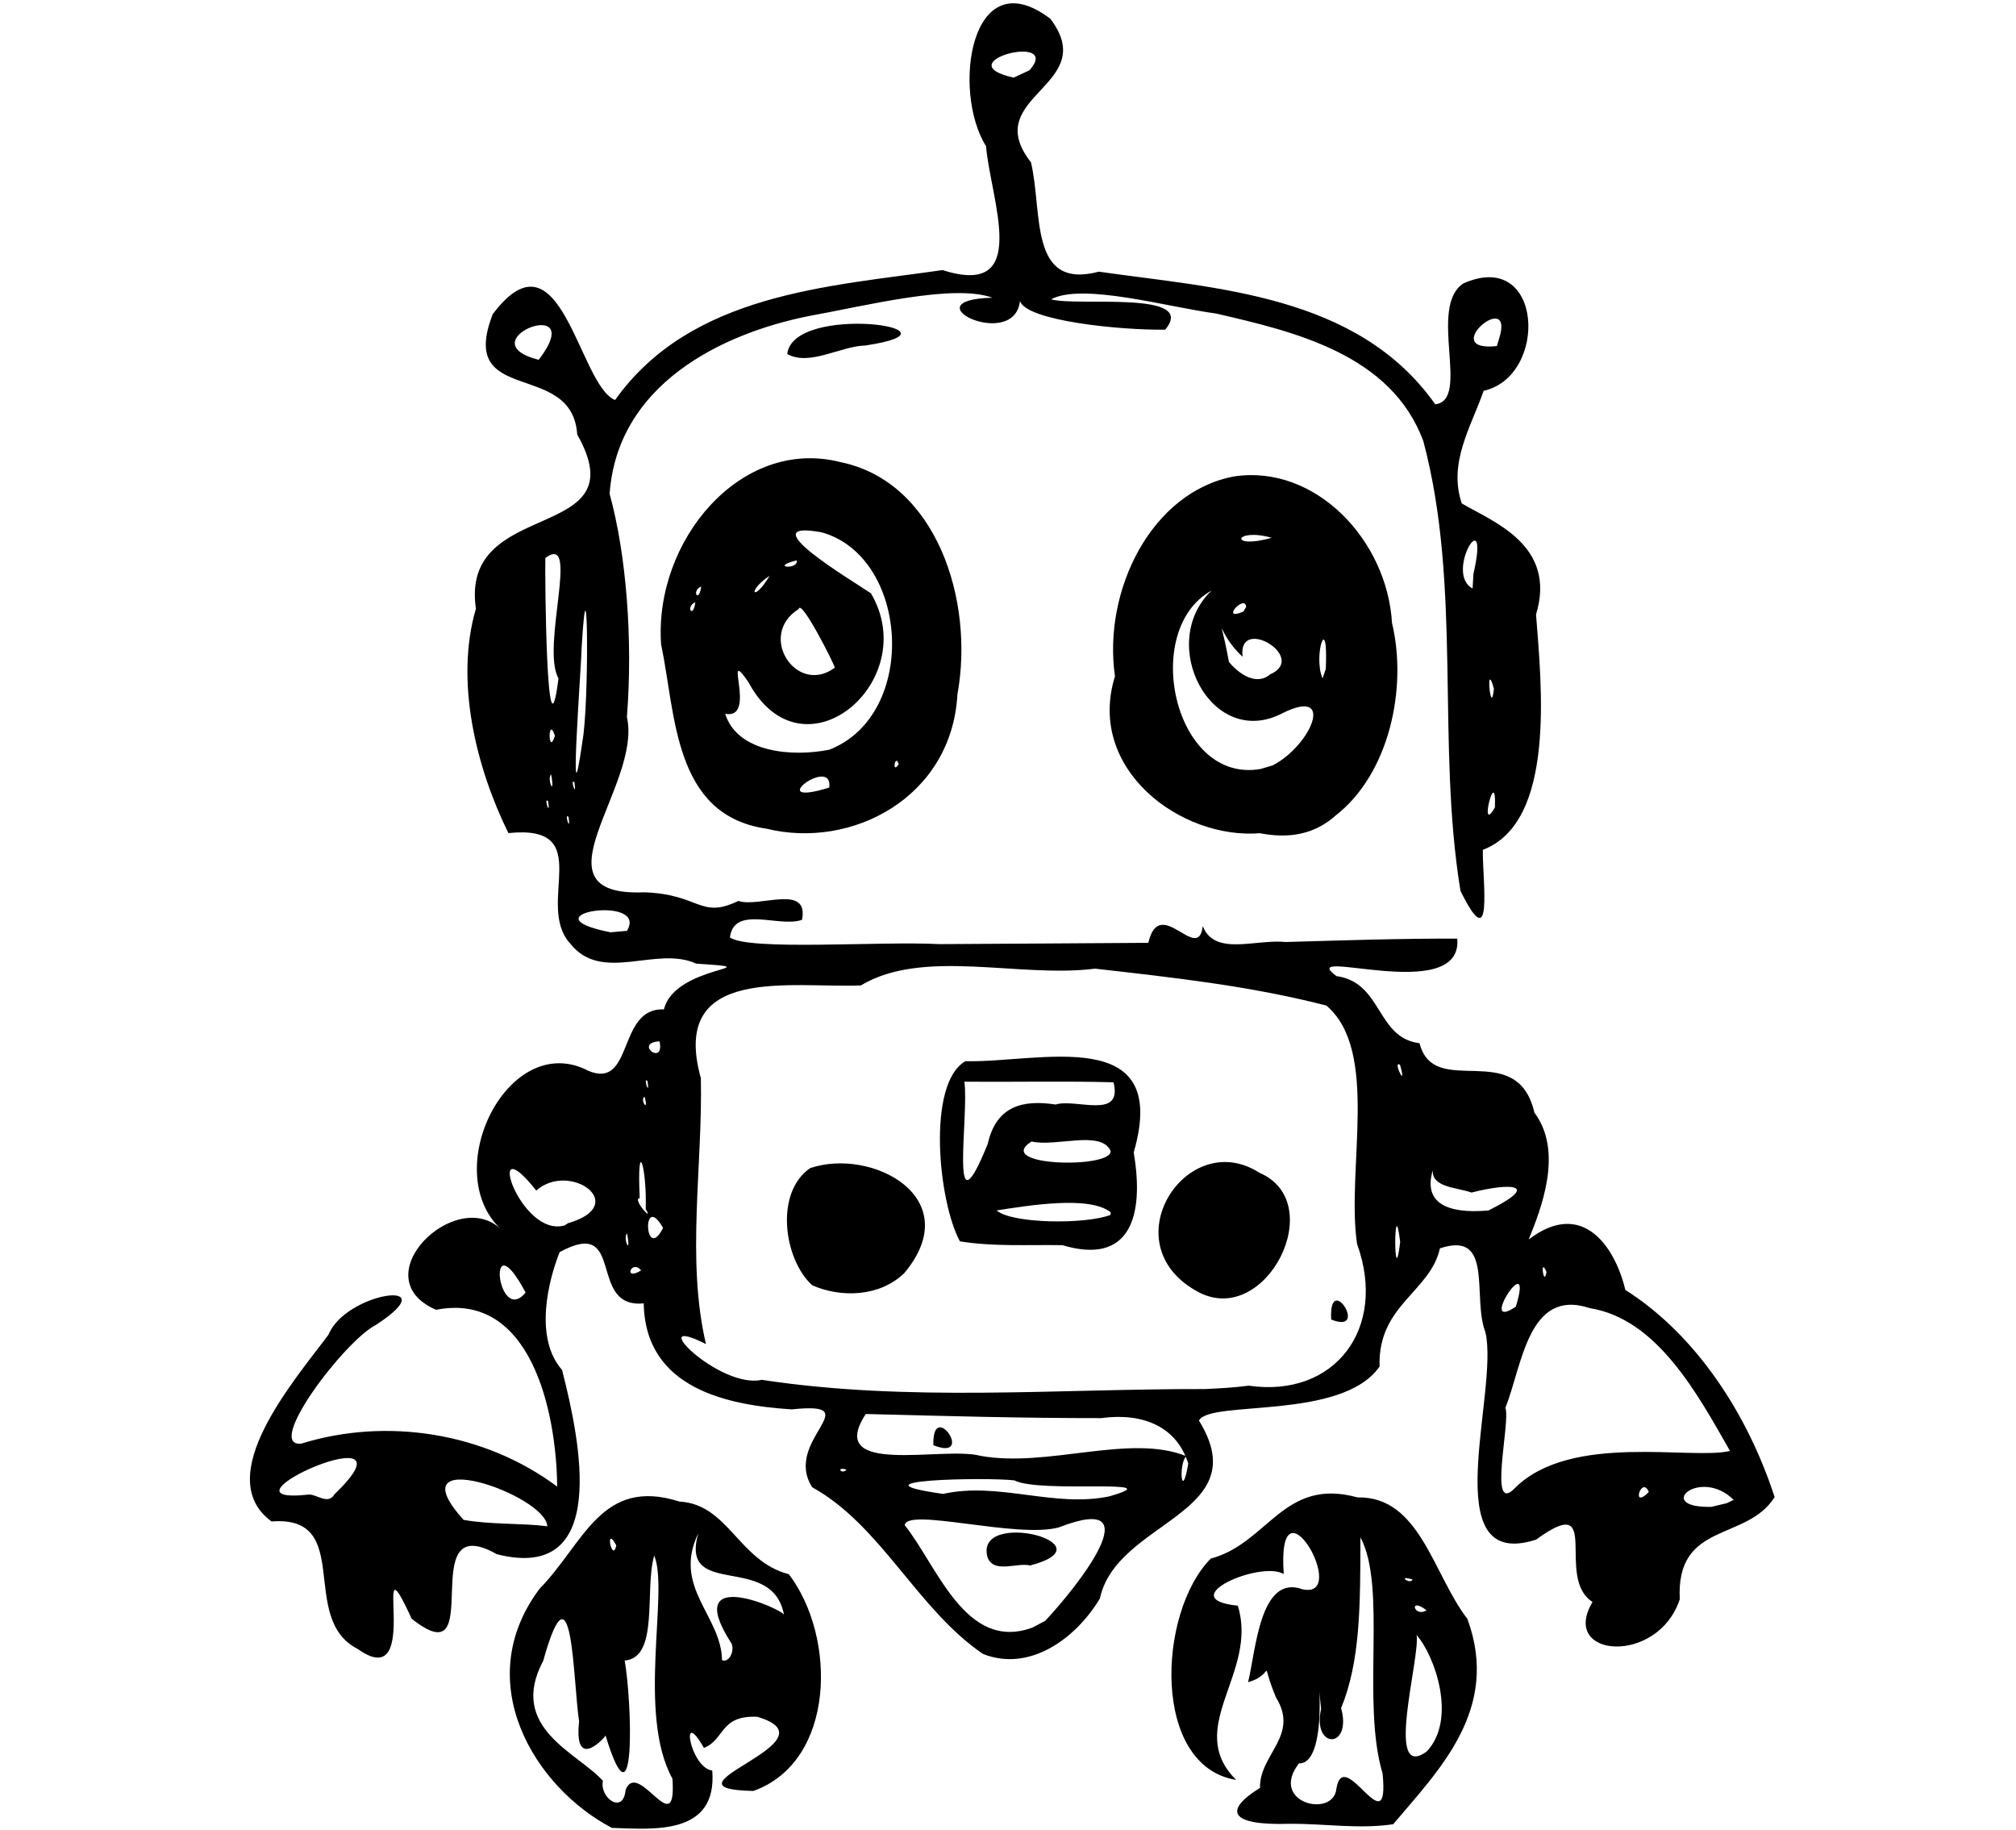<?xml version="1.0" encoding="UTF-8"?>
<!-- Created with Inkscape (http://www.inkscape.org/) -->
<svg width="238" height="216" version="1.1" viewBox="0 0 238 216" xmlns="http://www.w3.org/2000/svg">
 <path d="m72.24 215.76c-9.155-4.782-16.765-17.265-8.54-28.226 5.219-5.319 7.251-13.251 16.523-10.291 5.77 0.311 6.987 7.051 12.906 8.574 5.673 7.451 5.521 22.12-4.19 25.584-12.18-0.254 10.338-5.836 0.455-8.756-4.442-0.188-3.786 2.678-6.293 3.678-2.884-5.108-1.64 2.328 0.984 2.672 0.626 7.723-7.035 6.911-11.845 6.765zm1.62-4.509c1.53-3.671 6.062 6.383 5.525-1.3-4.23-7.658-0.378-22.22-2.154-26.333-1.169 4.067 0.617 12.042-3.484 12.392 0.848 4.713 1.396 20.8-2.261 8.838 0.128 9e-3 -3.788 4.494-3.119-1.641-0.731-4.833-0.742-19.684-4.233-7.179-4.227 7.945 4.086 10.858 7.046 14.181-0.433 2.009 2.428 4.048 2.68 1.044zm12.365-17.466c-5.815-9.183 6.416-3.736 6.334-3.151-1.363-7.46-12.342-1.77-10.13-9.629-3.067 6.364 2.739 9.7 2.811 14.965 0.996 0.34 1.594-1.469 0.985-2.184zm-13.467-11.362c-1.403-2.587-0.483 2.183 0 0zm79.509 32.854c-7.153 0.227-7.842-1.567-3.519-4.237-0.066-4.005 4.695-6.152 1.88-10.698-2.057-4.971 0.131-2.751-3.285-1.78 0.915-3.671 1.384-12.808 6.434-10.965 5.746 1.243-3.096-14.177-2.225-1.805-2.808-1.632-13.178 2.956-5.418 3.74 2.448 7.955-6.414 14.37-0.197 20.565-10.001-1.614-9.303-19.729-3.004-26.123 6.816-1.816 8.567-9.64 17.335-7.223 7.365-0.149 8.91 9.088 12.966 14.337 3.945 10.723-3.446 17.909-8.757 24.238-4.03 0.608-8.153-0.08-12.208-0.049zm5.507-4.185c0.903-5.198 6.32 7.028 5.446-1.763-2.526-8.441 0.552-22.003-2.613-27.862-0.015 8.202-0.021 14.637-2.282 20.153 1.338 4.84-3.442 4.915-2.364 0.101-0.959-9.246 1.39 6.557-2.609 6.421-3.625 4.677 4.134 6.544 4.422 2.95zm10.639-4.333c3.644-3.802 0.956-11.377-1.179-13.762 0.466 2.618-3.844 17.354 1.179 13.762zm0-16.684c-2.174-1.655-1.479 0.909 0 0zm-1.64-3.629c-1.902-0.602-0.345 0.65 0 0zm-50.727 8.781c-7.789-5.313-12.014-15.168-20.168-19.681-3.518-5.56 6.864-10.16-2.407-9.186-7.504-0.483-17.299-2.412-17.475-12.512-6.735 0.653-2.029-10.364-9.926-6.049-1.276 3.183-3.091 10.077 0.284 13.904 2.128 8.32 5.699 25.15-7.696 21.754-9.953-5.636-0.845 14.923-10.058 7.614-5.144-11.176 1.615 9.256-6.375 3.566-7.078-3.613-0.35-15.799-10.167-15.047-7.242-5.307 2.827-16.796 6.73-22.059 2.035-5.036 14.248-6.762 5.55-1.113-3.678 1.878-13.174 14.423-8.767 13.985 10.041-3.114 21.591-1.348 30.208 5.07-0.087-9.094-3.232-23.055-14.293-20.866-8.823-3.807 2.356-14.68 7.687-9.48-7.457-6.917 0.883-23.667 10.297-18.725 5.393 2.233 3.358-7.499 8.913-7.256 1.301-5.332 13.235-4.785 3.816-5.4-4.734-2.168-11.144 2.374-14.878-2.37-4.254-4.641 3.242-14.118-7.301-13.041-3.787-7.684-6.349-17.905-3.836-26.485-1.947-13.325 19.311-7.583 11.961-20.56-0.578-8.916-14.221-3.258-9.976-14.201 8.061-10.739 10.161 8.457 14.447 10.124 8.976-12.6 25.206-13.396 38.661-15.333 10.548 3.378 5.643-8.368 5.132-14.624-4.092-6.514-1.829-22.182 7.593-15.04 6.031 7.949-8.485 9.075-2.291 16.939 1.41 5.932-0.292 15.109 8.015 12.913 13.804 1.981 30.535 2.663 39.712 15.651 4.23-0.447-0.92-11.478 3.324-14.266 9.462-4.189 10.07 10.969 2.393 12.676-1.544 4.379-4.191 8.514-2.585 13.294 3.694 2.177 11.255 4.91 8.768 13.11 0.651 8.4 2.346 24.503-6.281 27.781-0.047 3.719 1.293 12.854-2.643 4.831-2.853-17.529 0.194-35.835-4.373-53.048-3.796-10.318-15.332-12.967-24.42-15.078-5.846-0.788-15.835-3.667-19.534-1.69 2.941 0.888 17.419-1.116 13.467 3.586-5.343 0.068-16.371-1.043-17.142-3.38-0.671 5.993-13.266-0.138-3.251-0.392-4.586-1.69-15.053 0.975-21.654 2.159-10.364 2.071-22.629 8.092-23.537 20.993 1.958 7.11 2.762 17.103 2.041 26.341 1.845 8.111-11.654 21.215 2.004 20.691 6.61 0.194 6.61 3.211 11.153 1.014 2.418 0.836 8.345-2.098 7.518 2.227-2.657 0.978-8.024-1.795-8.514 2.085 2.263 1.602 17.782 0.416 24.697 0.788 8.232-0.04 16.464-0.102 24.697-0.153 1.339-5.78 5.892 2.564 6.428-1.977 1.39 3.599 6.271 1.51 9.786 1.879 6.751-0.189 13.503-0.426 20.257-0.395 0.709 7.971-19.327 0.688-14.265 4.418 5.464 0.758 4.688 7.303 9.812 7.922 1.714 6.757 11.497-0.729 13.565 8.2 3.454 4.62 0.781 11.371-0.678 14.969 6.404-4.891 10.231 0.966 11.408 5.95 8.389 5.324 14.448 14.682 17.626 24.455-3.285 5.266-11.666 2.826-11.197 12.053-2.551 7.824-14.255 6.962-10.299 0.324-4.532-2.84 1.383-13.231-6.67-7.348-12.028 3.863-4.334-17.425-5.974-24.479-1.614-4.142 1.065-12.052-5.374-9.908-1.124 5.145-7.364 6.694-7.122 13.949-4.458 6.415-20.051 3.904-21.324 6.384 6.851 11.068-9.724 11.764-11.69 20.986-2.876 4.811-8.364 8.723-13.809 6.556zm7.341-3.903c3.606-3.82 12.907-15.425 1.613-11.035-4.925 1.352-17.911-2.39-18.193-0.264 3.877 4.881 7.21 14.981 15.072 12.093zm-6.797-7.484c-1.659-5.841 14.809-1.605 5.006 0.947-1.436-0.397-4.266 1.004-5.006-0.947zm-51.974-3.683c-0.201-3.769-18.129-9.865-9.884-0.754 3.231 0.578 6.795 0.365 9.884 0.754zm140.05-3.118c-3.993-3.941-9.507 0.998-2.613 0.825l1.802-0.431zm-73.725-0.409c7.772-2.204-8.176-0.305-11.197-1.892-3.348-0.388-20.066-0.058-8.412 1.599 6.555-1.462 13.084 1.652 19.609 0.294zm-91.46-0.246c10.74-10.299-15.551 1.413-3.029 0.031 0.879-0.071 2.294 1.268 3.029-0.031zm139.44-0.813c6.633-6.479 20.779-3.205 25.313-4.306-3.881-6.838-8.646-15.585-16.53-16.85-7.323-2.443-7.986 6.805-9.987 11.759 0.655 1.635-2.157 12.995 1.204 9.397zm15.729 0.543c-0.818-2.027-2.171 2.19 0 0zm-54.367-3.352c-1.366-4.376-5.362-6.042-10.287-5.37-9.264 8e-3 -18.526-0.248-27.786-0.487-4.878 7.452 9.165 3.768 13.494 4.93 7.949 1.464 17.648-2.658 24.344 0.046-0.937 0.881-0.567 5.55 0.234 0.881zm-30.093-2.168c-0.162-5.627 5.046 1.976 0 0zm-10.249 2.884c-1.271-0.421-0.634 0.646 0 0zm47.478-9.916c10.144 1.469 16.398-6.75 12.793-16.715-1.315-8.758 2.708-22.775-3.625-28.153-9.087-2.342-18.166-3.312-27.314-4.356-8.92 1.142-20.248-2.457-27.643 1.978-8.116 0.356-22.652-2.531-18.889 10.95 0.214 10.511-1.737 21.395 0.601 31.386-7.583-3.838 1.594 5.357 6.593 4.22 17.295 2.642 34.86 1.048 52.267 1.09 1.742-0.077 3.486-0.171 5.218-0.399zm9.737-7.807c-0.329-5.865 4.593 1.852 0 0zm-15.588-3.196c-10.64-5.564-1.495-19.695 7.141-14.113 8.183 3.516 0.794 18.18-7.141 14.113zm-45.682-0.846c-3.354-3.057-4.466-10.922-0.243-13.832 7.305-2.46 18.522 3.5 11.128 12.377-2.854 2.799-7.445 2.97-10.884 1.454zm17.442-5.183c-2.54-4.621-3.96-18.62 0.641-21.269 8.698 0.213 24.299-4.531 19.87 10.772 1.258 7.385-0.317 13.368-8.421 10.944-4.023-0.067-8.099 0.192-12.091-0.448zm17.784-3.445c-2.565-2.02-9.881-0.748-13.455-0.21 1.739 1.566 10.443 1.683 13.455 0.527zm-14.509-8.049c1.014-4.519 4.151-5.246 8.022-4.661 2.402-0.742 7.951 1.847 6.832-2.623-5.743-0.16-11.762-0.023-17.611-0.069 0.585 3.875-1.899 18.829 2.757 7.352zm14.509 0.813c-1.127-2.501-6.508-0.429-9.327-1.113-4.63 2.953 9.577 3.24 9.327 1.113zm47.837 18.388c2.279-7.394-4.708 3.173 0 0zm-116.9-1.669c-4.725-8.885-3.357 4.085 0 0zm120.52-2.431c-0.82-1.947-0.299 1.96 0 0zm-106.88-0.186c-1.166-1.368-2.147 1.345 0 0zm89.609-3.34c-0.778-6.492-0.778 6.492 0 0zm-91.27-1.021c-0.555 0.552 0.537 2.874 0 0zm4.251-0.649c-2.542-4.443-2.178 4.275 0 0zm-11.223-0.557c7.458-2.15 0.209-7.36-3.749-3.852-6.343-8.028-1.933 5.676 3.369 4.105zm108.67-1.505c6.441-3.214 2.382-3.245-2.007-2.111-1.664-0.614-4.717-0.57-4.57-2.639-1.413 4.717 3.271 5.054 6.577 4.75zm-99.497-0.142c0.16-4.942-1.066-8.92-0.705-1.305-0.972 0.051 1.783 3.023 0.705 1.305zm-0.135-13.29c-0.604 0.371 0.56 2.044 0 0zm0.352-1.832c-0.592-0.638 0.298 2.075 0 0zm88.836-1.918c-0.967-0.656 0.917 3.192 0 0zm-87.42-2.779c-3.126 0.182 0.632 3.023 0 0zm-3.85-13.043c2.665-4.376-12.449-1.923-1.945 0.173l1.945-0.173zm-6.889-13.434c-0.592-0.638 0.298 2.075 0 0zm109.36-1.137c0.212-5.303-2.01 3.506 0 0zm-111.77-0.719c-0.592-0.638 0.298 2.075 0 0zm0.347-3.178c-0.555 0.552 0.537 2.874 0 0zm2.76 0.951c-0.592-0.638 0.298 2.075 0 0zm0.94-4.859c0.799-4.253 0.676-23.846-0.084-11.248-0.018 1.921-1.643 23.404 0.084 11.248zm-3.248-0.638c-0.834-2.58-0.834 2.58 0 0zm0.421-6.773c-2.109-3.746 2.627-17.337-1.552-14.221-0.06 1.868 0.129 25.295 1.552 14.221zm110.43 1.206c-1.026-3.73-0.362 3.655 0 0zm-2.417-13.543c2.036-8.95-3.526-0.102-0.1 1.714zm-110.35-25.279c6.108-7.98-8.714-2.216 0 0zm113.4-2.558c1.833-6.016-7.37 1.702-0.288 0.936zm-55.458-31.618c3.976-4.524-10.032-0.975-1.877 0.87zm27.205 90.056c-9.365 0.757-20.525-7.592-17.116-18.52-1.46-10.105 4.303-21.801 14.099-23.601 9.469-1.413 18.015 7.389 18.612 17.328 1.848 7.729-0.369 17.822-6.651 22.696-2.609 2.348-5.707 2.724-8.944 2.098zm1.492-8.002c4.54-2.334 7.516-9.335 1.153-6.157-8.377 4.36-14.889-8.24-8.357-14.481-8.389 4.604-4.457 22.861 5.79 21.056zm-0.297-10.746c4.588-2.006-3.878-7.033-3.241-2.082-3.038-2.726-2.859-6.158-1.613 0.613 1.109 1.347 3.195 2.883 4.854 1.469zm6.577-0.632c0.323-7.066-1.535-1.606-0.383 1.106zm-9.4-7.32c-0.095-1.614-3.181 1.761-0.345 0.543zm3.01-8.174c-4.432-1.247-5.113 1.458 0 0zm-59.66 34.334c-10.994-1.593-10.677-13.498-12.421-21.768-0.842-12.223 9.428-24.489 21.163-21.499 11.367 2.312 15.839 16.373 13.823 27.401-0.655 12.151-12.453 18.364-22.565 15.865zm7.431-4.847c0.516-3.909-8.051 2.483 0 0zm8.201-2.767c-0.418-1.357-0.852 1.322 0 0zm-8.164-1.713c10.562-4.176 9.377-22.803-0.951-25.653-8.633-1.579 3.667 5.73 5.833 7.198 6.129 10.372-8.08 22.434-14.473 10.469-3.164-4.603 1.156 4.466-2.727 3.761 1.448 4.621 8.004 5.107 12.319 4.226zm0.618-9.675c-0.031-0.38-4.001-8.218-4.256-6.927-4.977 3.117-0.242 10.291 4.256 6.927zm-16.463-7.724c-1.21 0.505-0.281 2.073 0 0zm0.691-1.856c-1.21 0.505-0.281 2.073 0 0zm8.078-1.266c-2.753 1.831-1.941 3.257 0 0zm3.201-1.817c-3.322 0.808 0.236 1.159 0 0zm-1.121-24.358c0.702-6.102 22.292-2.958 9.229-1.007-2.904 0.063-6.611 2.478-9.229 1.007zm-79.899-45.83c1.659-2.806 1.375 2.351 0 0z" stroke-width=".358"/>
</svg>
